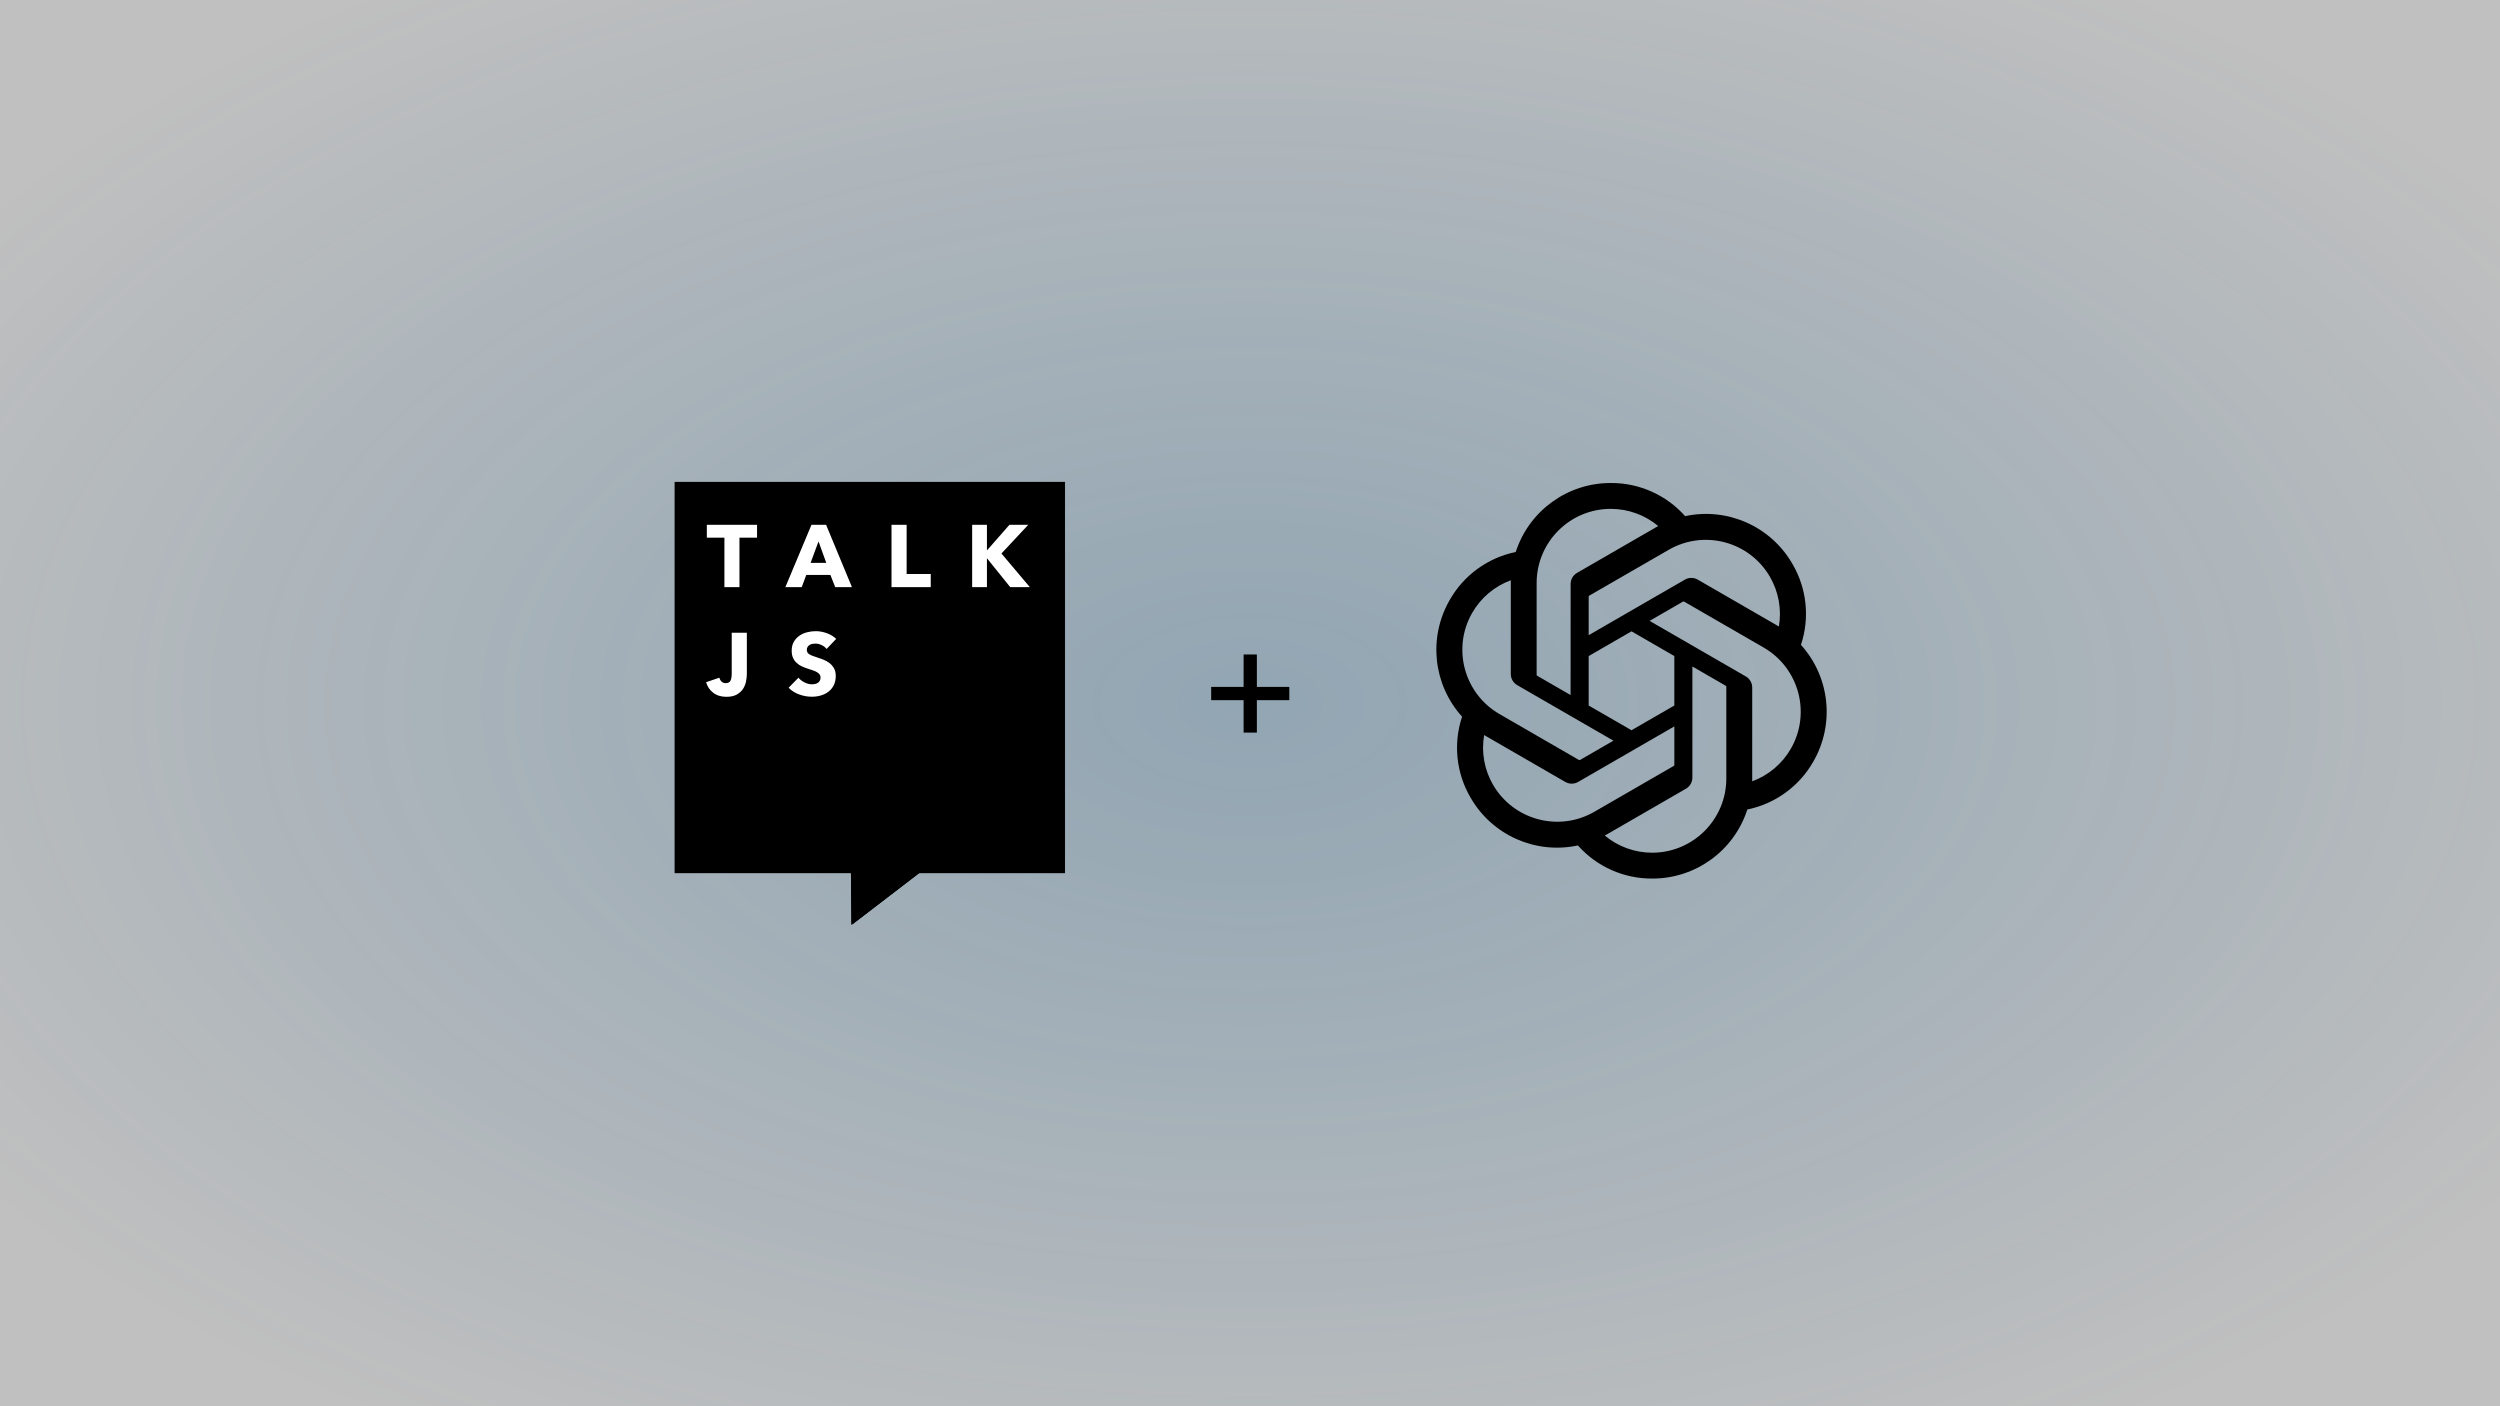 <svg width="1920" height="1080" viewBox="0 0 1920 1080" fill="none" xmlns="http://www.w3.org/2000/svg">
<rect x="0" y="0" width="1920" height="1080" fill="#808080" stroke="none"/>
<rect width="1920" height="1080" fill="url(#paint0_radial_1996_1908)" fill-opacity="0.5"/>
<mask id="mask0_1996_1908" style="mask-type:luminance" maskUnits="userSpaceOnUse" x="518" y="369" width="300" height="342">
<path d="M818 369.999H518V710.397H818V369.999Z" fill="white"/>
</mask>
<g mask="url(#mask0_1996_1908)">
<path d="M818 369.999H518V670.531H818V369.999Z" fill="black"/>
<path fill-rule="evenodd" clip-rule="evenodd" d="M653.236 640.677L709.188 668.015L653.922 710.397L653.236 640.677Z" fill="black"/>
<path fill-rule="evenodd" clip-rule="evenodd" d="M567.902 412.906V450.937H556.351V412.906H542.841V403.027H581.412V412.906H567.902ZM641.456 450.937L637.741 441.531H619.232L615.719 450.937H603.155L623.217 403.027H634.431L654.29 450.937H641.456ZM628.621 415.816L622.542 432.26H634.566L628.621 415.816ZM684.68 450.937V403.027H696.298V440.854H714.807V450.937H684.68ZM775.864 450.937L758.098 428.876H757.963V450.937H746.615V403.027H757.963V422.516H758.166L775.256 403.027H789.712L769.109 425.087L790.927 450.937H775.864ZM573.576 517.489C573.576 519.384 573.362 521.369 572.935 523.444C572.507 525.519 571.719 527.425 570.57 529.162C569.422 530.899 567.823 532.331 565.774 533.459C563.725 534.587 561.08 535.151 557.837 535.151C553.784 535.151 550.407 534.102 547.705 532.004C545.003 529.906 543.202 527.211 542.301 523.918L552.501 520.466C552.816 521.73 553.39 522.745 554.223 523.512C555.057 524.278 556.081 524.662 557.297 524.662C559.188 524.662 560.438 524.008 561.046 522.7C561.654 521.391 561.958 519.677 561.958 517.557V485.955H573.576V517.489ZM634.836 498.406C633.845 497.143 632.551 496.139 630.952 495.395C629.353 494.651 627.811 494.278 626.325 494.278C625.559 494.278 624.782 494.346 623.994 494.481C623.206 494.617 622.497 494.876 621.866 495.26C621.236 495.643 620.707 496.139 620.279 496.748C619.851 497.357 619.637 498.136 619.637 499.083C619.637 499.895 619.806 500.572 620.144 501.113C620.482 501.654 620.977 502.128 621.63 502.534C622.283 502.94 623.06 503.312 623.961 503.651C624.861 503.989 625.874 504.339 627 504.699C628.621 505.241 630.31 505.839 632.066 506.493C633.823 507.147 635.421 508.015 636.862 509.098C638.304 510.181 639.497 511.523 640.443 513.124C641.388 514.726 641.861 516.722 641.861 519.113C641.861 521.865 641.355 524.245 640.341 526.252C639.328 528.26 637.966 529.918 636.255 531.226C634.543 532.534 632.584 533.504 630.378 534.136C628.171 534.767 625.897 535.083 623.555 535.083C620.133 535.083 616.823 534.485 613.625 533.29C610.428 532.094 607.771 530.391 605.655 528.181L613.22 520.466C614.391 521.91 615.933 523.117 617.847 524.087C619.761 525.057 621.664 525.542 623.555 525.542C624.411 525.542 625.244 525.451 626.055 525.271C626.865 525.091 627.574 524.797 628.182 524.391C628.79 523.985 629.274 523.444 629.635 522.767C629.995 522.091 630.175 521.278 630.175 520.331C630.175 519.429 629.95 518.662 629.5 518.03C629.049 517.399 628.408 516.824 627.574 516.305C626.741 515.786 625.706 515.312 624.467 514.884C623.229 514.455 621.821 513.993 620.245 513.496C618.714 513 617.217 512.414 615.753 511.737C614.29 511.06 612.984 510.192 611.835 509.132C610.687 508.072 609.764 506.786 609.066 505.275C608.368 503.763 608.019 501.925 608.019 499.76C608.019 497.098 608.559 494.82 609.64 492.925C610.721 491.03 612.139 489.474 613.896 488.256C615.652 487.038 617.633 486.147 619.84 485.583C622.047 485.019 624.276 484.737 626.527 484.737C629.229 484.737 631.988 485.233 634.802 486.226C637.617 487.218 640.082 488.684 642.199 490.624L634.836 498.406Z" fill="white"/>
<path d="M818 369.999H518V670.531H818V369.999Z" fill="black"/>
<path fill-rule="evenodd" clip-rule="evenodd" d="M653.236 640.677L709.188 668.015L653.922 710.397L653.236 640.677Z" fill="black"/>
<path fill-rule="evenodd" clip-rule="evenodd" d="M567.902 412.906V450.937H556.351V412.906H542.841V403.027H581.412V412.906H567.902ZM641.456 450.937L637.741 441.531H619.232L615.719 450.937H603.155L623.217 403.027H634.431L654.29 450.937H641.456ZM628.621 415.816L622.542 432.26H634.566L628.621 415.816ZM684.68 450.937V403.027H696.298V440.854H714.807V450.937H684.68ZM775.864 450.937L758.098 428.876H757.963V450.937H746.615V403.027H757.963V422.516H758.166L775.256 403.027H789.712L769.109 425.087L790.927 450.937H775.864ZM573.576 517.489C573.576 519.384 573.362 521.369 572.935 523.444C572.507 525.519 571.719 527.425 570.57 529.162C569.422 530.899 567.823 532.331 565.774 533.459C563.725 534.587 561.08 535.151 557.837 535.151C553.784 535.151 550.407 534.102 547.705 532.004C545.003 529.906 543.202 527.211 542.301 523.918L552.501 520.466C552.816 521.73 553.39 522.745 554.223 523.512C555.057 524.278 556.081 524.662 557.297 524.662C559.188 524.662 560.438 524.008 561.046 522.7C561.654 521.391 561.958 519.677 561.958 517.557V485.955H573.576V517.489ZM634.836 498.406C633.845 497.143 632.551 496.139 630.952 495.395C629.353 494.651 627.811 494.278 626.325 494.278C625.559 494.278 624.782 494.346 623.994 494.481C623.206 494.617 622.497 494.876 621.866 495.26C621.236 495.643 620.707 496.139 620.279 496.748C619.851 497.357 619.637 498.136 619.637 499.083C619.637 499.895 619.806 500.572 620.144 501.113C620.482 501.654 620.977 502.128 621.63 502.534C622.283 502.94 623.06 503.312 623.961 503.651C624.861 503.989 625.874 504.339 627 504.699C628.621 505.241 630.31 505.839 632.066 506.493C633.823 507.147 635.421 508.015 636.862 509.098C638.304 510.181 639.497 511.523 640.443 513.124C641.388 514.726 641.861 516.722 641.861 519.113C641.861 521.865 641.355 524.245 640.341 526.252C639.328 528.26 637.966 529.918 636.255 531.226C634.543 532.534 632.584 533.504 630.378 534.136C628.171 534.767 625.897 535.083 623.555 535.083C620.133 535.083 616.823 534.485 613.625 533.29C610.428 532.094 607.771 530.391 605.655 528.181L613.22 520.466C614.391 521.91 615.933 523.117 617.847 524.087C619.761 525.057 621.664 525.542 623.555 525.542C624.411 525.542 625.244 525.451 626.055 525.271C626.865 525.091 627.574 524.797 628.182 524.391C628.79 523.985 629.274 523.444 629.635 522.767C629.995 522.091 630.175 521.278 630.175 520.331C630.175 519.429 629.95 518.662 629.5 518.03C629.049 517.399 628.408 516.824 627.574 516.305C626.741 515.786 625.706 515.312 624.467 514.884C623.229 514.455 621.821 513.993 620.245 513.496C618.714 513 617.217 512.414 615.753 511.737C614.29 511.06 612.984 510.192 611.835 509.132C610.687 508.072 609.764 506.786 609.066 505.275C608.368 503.763 608.019 501.925 608.019 499.76C608.019 497.098 608.559 494.82 609.64 492.925C610.721 491.03 612.139 489.474 613.896 488.256C615.652 487.038 617.633 486.147 619.84 485.583C622.047 485.019 624.276 484.737 626.527 484.737C629.229 484.737 631.988 485.233 634.802 486.226C637.617 487.218 640.082 488.684 642.199 490.624L634.836 498.406Z" fill="white"/>
</g>
<path d="M955.091 562.636V502.636H965.273V562.636H955.091ZM930.182 537.727V527.545H990.182V537.727H930.182Z" fill="black"/>
<g clip-path="url(#clip0_1996_1908)">
<path d="M1383.12 495.287C1390.01 474.6 1387.64 451.939 1376.62 433.123C1360.04 404.262 1326.72 389.414 1294.17 396.401C1279.7 380.091 1258.89 370.816 1237.09 370.949C1203.82 370.873 1174.31 392.29 1164.07 423.942C1142.7 428.319 1124.26 441.695 1113.46 460.654C1096.76 489.439 1100.57 525.724 1122.88 550.407C1115.99 571.094 1118.36 593.756 1129.38 612.572C1145.96 641.433 1179.28 656.281 1211.82 649.294C1226.29 665.604 1247.1 674.879 1268.91 674.737C1302.2 674.822 1331.72 653.385 1341.95 621.705C1363.32 617.328 1381.77 603.952 1392.57 584.993C1409.25 556.208 1405.43 519.952 1383.13 495.268L1383.12 495.287ZM1268.93 654.885C1255.61 654.904 1242.71 650.243 1232.48 641.708C1232.95 641.461 1233.76 641.015 1234.28 640.692L1294.77 605.756C1297.87 603.999 1299.76 600.705 1299.75 597.145V511.863L1325.31 526.626C1325.59 526.759 1325.77 527.025 1325.81 527.328V597.952C1325.77 629.357 1300.33 654.819 1268.93 654.885ZM1146.61 602.642C1139.94 591.116 1137.54 577.607 1139.82 564.496C1140.27 564.762 1141.06 565.246 1141.62 565.569L1202.11 600.506C1205.18 602.3 1208.98 602.3 1212.05 600.506L1285.9 557.86V587.385C1285.92 587.689 1285.78 587.983 1285.54 588.173L1224.39 623.48C1197.16 639.164 1162.37 629.841 1146.62 602.642H1146.61ZM1130.69 470.594C1137.34 459.05 1147.83 450.221 1160.32 445.635C1160.32 446.157 1160.29 447.078 1160.29 447.724V517.607C1160.27 521.157 1162.17 524.452 1165.26 526.208L1239.11 568.844L1213.54 583.607C1213.29 583.778 1212.96 583.806 1212.68 583.683L1151.52 548.347C1124.34 532.607 1115.02 497.831 1130.68 470.604L1130.69 470.594ZM1340.75 519.477L1266.9 476.831L1292.46 462.078C1292.72 461.907 1293.04 461.879 1293.33 462.002L1354.49 497.309C1381.71 513.04 1391.05 547.873 1375.32 575.1C1368.66 586.626 1358.18 595.455 1345.7 600.05V528.078C1345.72 524.528 1343.83 521.243 1340.76 519.477H1340.75ZM1366.19 481.18C1365.75 480.904 1364.96 480.43 1364.4 480.107L1303.9 445.17C1300.84 443.376 1297.04 443.376 1293.96 445.17L1220.11 487.816V458.29C1220.09 457.987 1220.24 457.692 1220.47 457.502L1281.62 422.224C1308.86 406.512 1343.68 415.863 1359.38 443.11C1366.02 454.616 1368.42 468.088 1366.17 481.18H1366.19ZM1206.21 533.803L1180.64 519.04C1180.36 518.907 1180.18 518.642 1180.14 518.338V447.714C1180.16 416.271 1205.67 390.79 1237.12 390.809C1250.42 390.809 1263.29 395.48 1273.51 403.987C1273.05 404.233 1272.25 404.68 1271.72 405.002L1211.23 439.939C1208.13 441.695 1206.23 444.98 1206.25 448.54L1206.21 533.784V533.803ZM1220.1 503.86L1253 484.863L1285.89 503.85V541.835L1253 560.822L1220.1 541.835V503.86Z" fill="black"/>
</g>
<defs>
<radialGradient id="paint0_radial_1996_1908" cx="0" cy="0" r="1" gradientUnits="userSpaceOnUse" gradientTransform="translate(960 540) rotate(90) scale(660 1173.33)">
<stop stop-color="#AEDEFF" stop-opacity="0.8"/>
<stop offset="1" stop-color="white"/>
</radialGradient>
<clipPath id="clip0_1996_1908">
<rect width="300" height="304.747" fill="white" transform="translate(1103 370)"/>
</clipPath>
</defs>
</svg>
